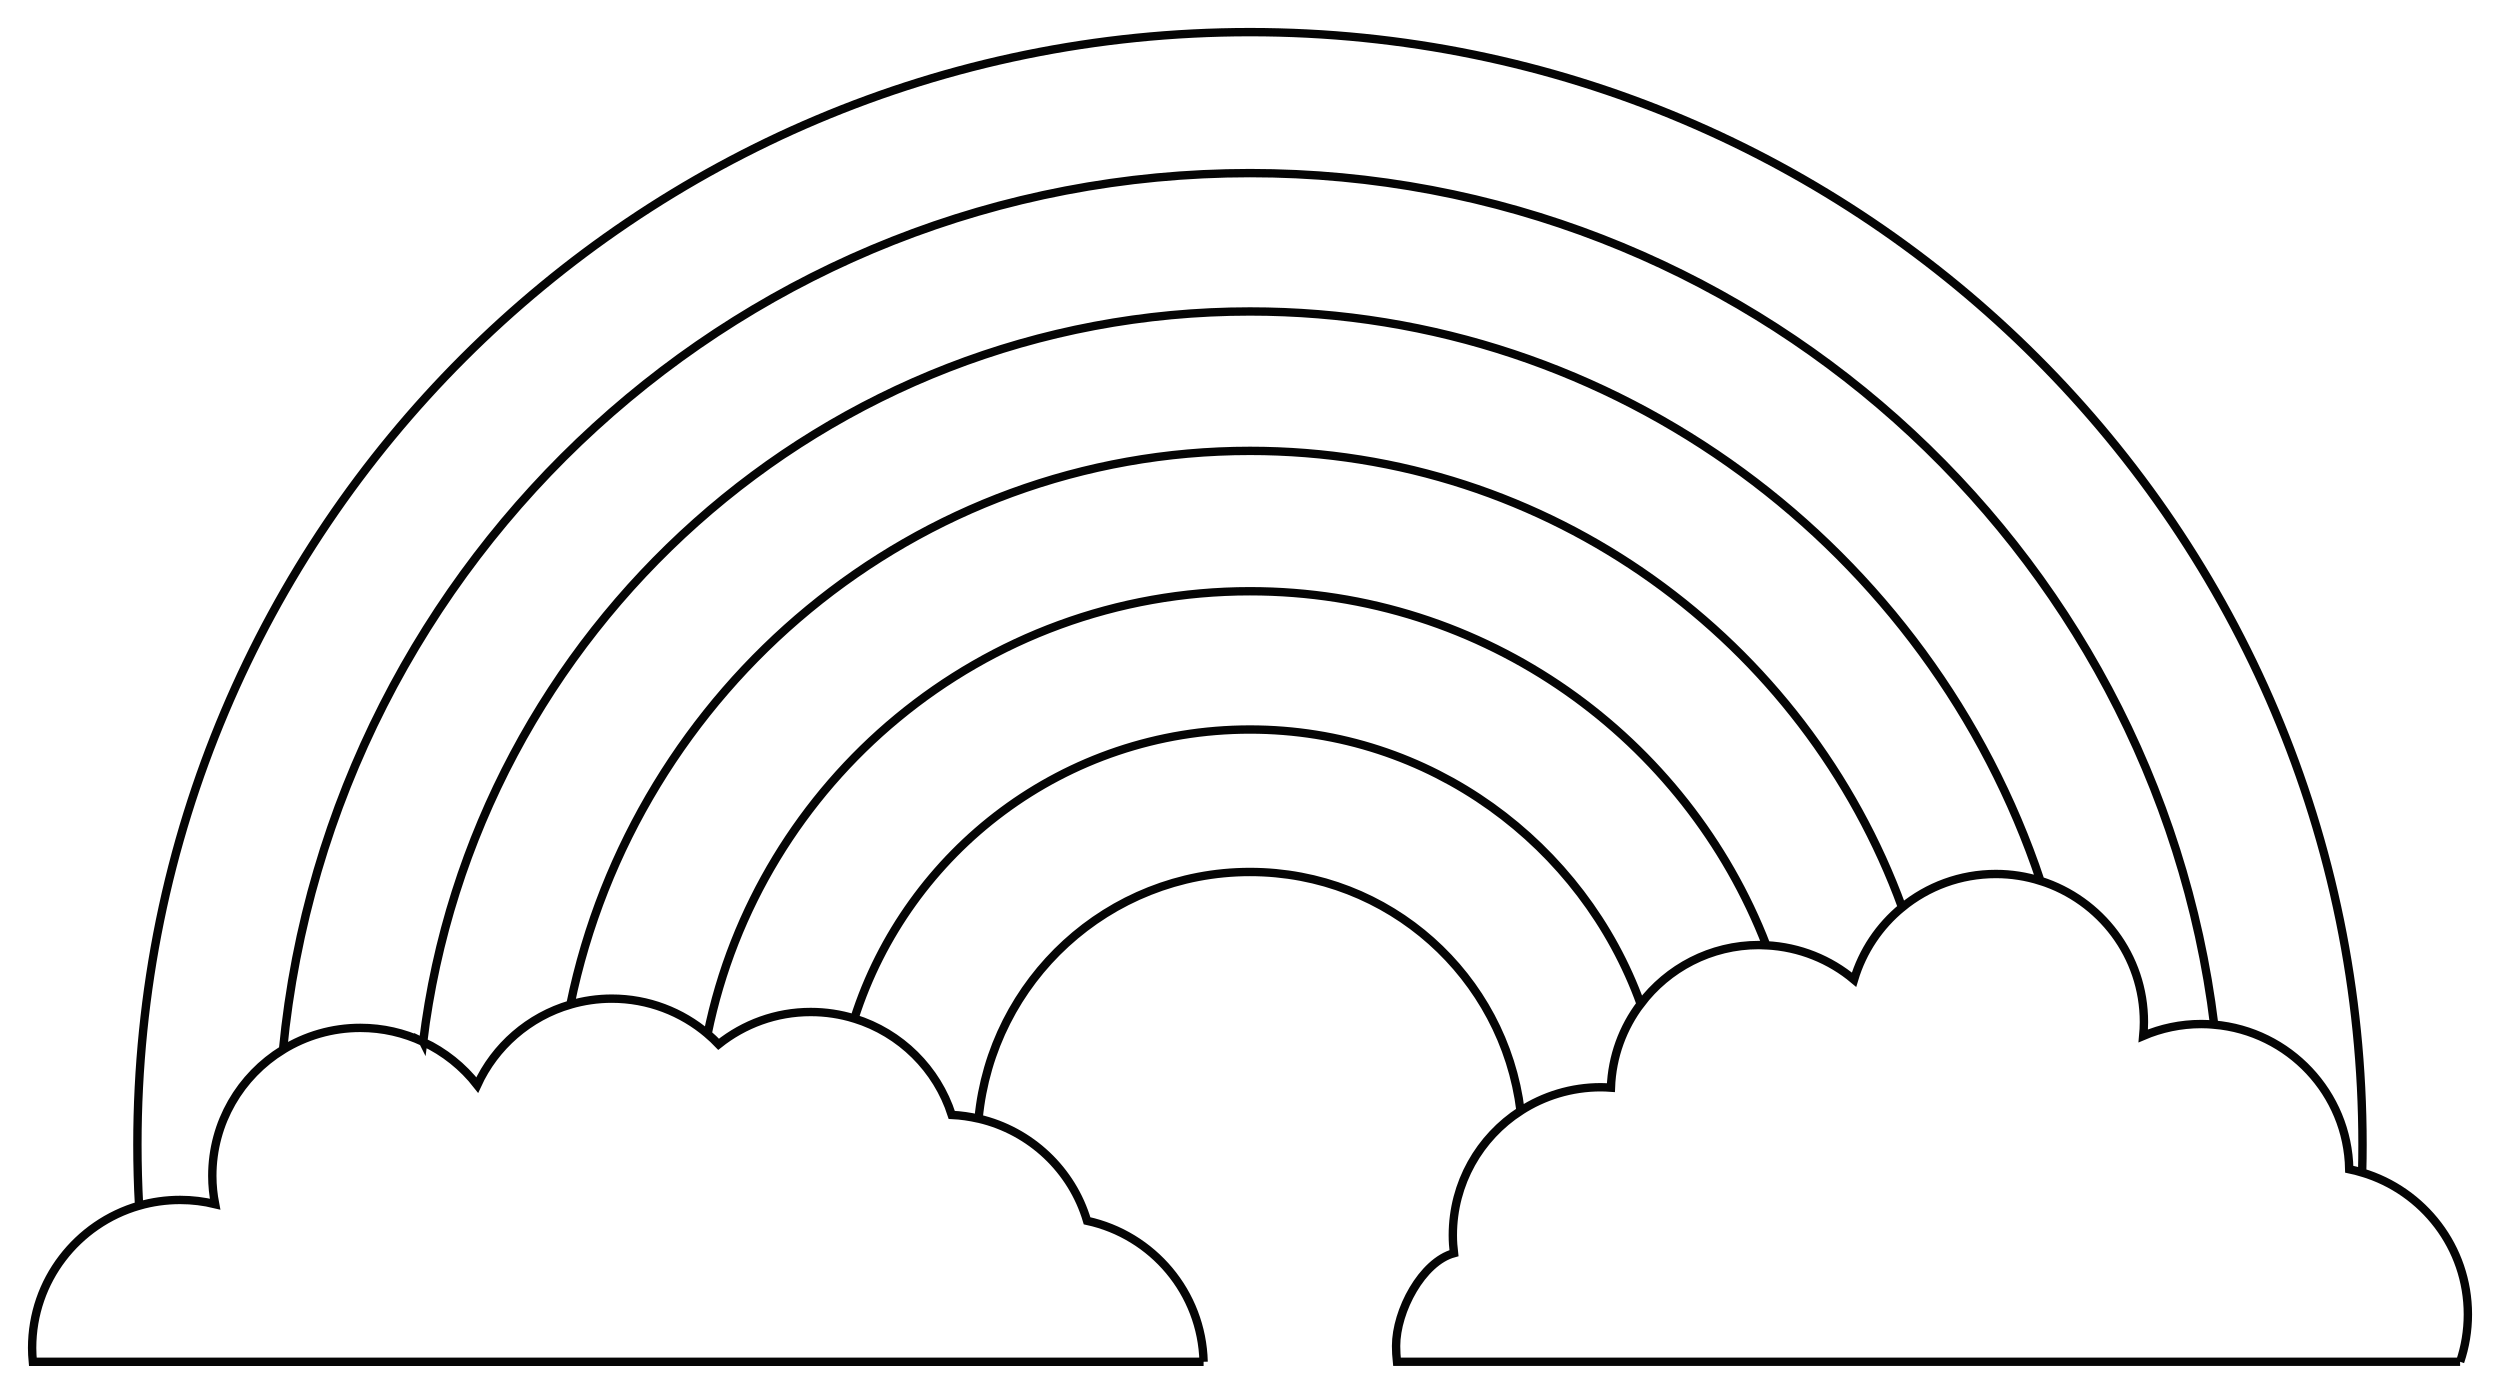 <?xml version="1.0" encoding="UTF-8" standalone="no"?>
<!-- Created with Inkscape (http://www.inkscape.org/) -->

<svg
   xmlns:dc="http://purl.org/dc/elements/1.1/"
   xmlns:cc="http://creativecommons.org/ns#"
   xmlns:rdf="http://www.w3.org/1999/02/22-rdf-syntax-ns#"
   xmlns:svg="http://www.w3.org/2000/svg"
   xmlns="http://www.w3.org/2000/svg"
   xmlns:sodipodi="http://sodipodi.sourceforge.net/DTD/sodipodi-0.dtd"
   xmlns:inkscape="http://www.inkscape.org/namespaces/inkscape"
   width="894.969"
   height="499"
   id="svg2"
   version="1.1"
   inkscape:version="0.48.5 r10040"
   sodipodi:docname="rainbow-lines only.svg">
  <defs
     id="defs4" />
  <sodipodi:namedview
     id="base"
     pagecolor="#ffffff"
     bordercolor="#666666"
     borderopacity="1.0"
     inkscape:pageopacity="0.0"
     inkscape:pageshadow="2"
     inkscape:zoom="0.25000001"
     inkscape:cx="-347.969"
     inkscape:cy="392.7166"
     inkscape:document-units="px"
     inkscape:current-layer="layer1"
     showgrid="false"
     inkscape:window-width="1366"
     inkscape:window-height="721"
     inkscape:window-x="-4"
     inkscape:window-y="-4"
     inkscape:window-maximized="1"
     fit-margin-top="10"
     fit-margin-left="10"
     fit-margin-right="10"
     fit-margin-bottom="10"
     inkscape:snap-global="false" />
  <g
     inkscape:label="Layer 1"
     inkscape:groupmode="layer"
     id="layer1"
     transform="translate(-319.028,-565.89)">
    <path
       style="opacity:0.98;fill:none;stroke:#000000;stroke-width:3;stroke-miterlimit:4;stroke-opacity:1;stroke-dasharray:none"
       d="M 435.969,1.719 C 216.004,1.719 37.688,180.035 37.688,400 c 0,7.327 0.203,14.614 0.594,21.844 4.67,-1.346 9.615,-2.062 14.719,-2.062 4.305,0 8.493,0.531 12.5,1.5 -0.633,-3.276 -1,-6.633 -1,-10.094 C 64.5,392.068 74.633,375.322 89.812,366 106.902,189.871 255.354,52.188 435.969,52.188 c 177.542,0 324.022,133.026 345.188,304.844 26.757,2.321 47.82,24.514 48.344,51.75 1.57,0.316 3.108,0.735 4.625,1.188 0.081,-3.313 0.125,-6.637 0.125,-9.969 C 834.25,180.035 655.934,1.719 435.969,1.719 z m 433.219,476 c 1.795,-5.324 2.781,-11.035 2.781,-16.969 0,-24.003 -15.96,-44.259 -37.844,-50.781 M 139.969,363.188 c -6.825,-3.202 -14.43,-5 -22.469,-5 -10.152,0 -19.628,2.863 -27.688,7.812 m 50.156,-2.812 c 7.618,3.574 14.26,8.898 19.375,15.469 6.359,-13.859 18.501,-24.49 33.344,-28.812 C 215.884,236.716 315.98,151.625 435.969,151.625 c 107.337,0 198.775,68.095 233.469,163.438 9.134,-7.486 20.824,-11.969 33.562,-11.969 5.572,0 10.924,0.875 15.969,2.469 -39.512,-118.439 -151.278,-203.844 -283,-203.844 -152.273,0 -277.864,114.099 -296,261.469 z m 641.188,-6.156 c -1.529,-0.133 -3.062,-0.219 -4.625,-0.219 -7.378,0 -14.399,1.526 -20.781,4.25 0.153,-1.641 0.25,-3.288 0.25,-4.969 0,-23.7 -15.573,-43.751 -37.031,-50.531 M 241.812,360.344 c -9.244,-7.862 -21.23,-12.625 -34.312,-12.625 -5.145,0 -10.113,0.756 -14.812,2.125 m 49.125,10.5 c 1.379,1.172 2.686,2.414 3.938,3.719 9.055,-7.217 20.489,-11.562 32.969,-11.562 5.435,0 10.688,0.823 15.625,2.344 19.117,-59.995 75.294,-103.469 141.625,-103.469 64.393,0 119.236,40.969 139.875,98.25 9.676,-12.805 25.029,-21.094 42.312,-21.094 0.905,0 1.793,0.049 2.688,0.094 -28.65,-74.156 -100.612,-126.75 -184.875,-126.75 -95.85,0 -175.789,68.04 -194.156,158.469 z m 427.625,-45.281 c -8.081,6.623 -14.16,15.599 -17.219,25.875 -8.567,-7.192 -19.461,-11.713 -31.375,-12.312 M 338.812,390.688 c -3.1,-0.718 -6.312,-1.197 -9.594,-1.344 -5.264,-16.452 -18.343,-29.409 -34.875,-34.5 m 281.5,-5.219 c -6.346,8.398 -10.25,18.732 -10.656,29.969 -1.192,-0.08 -2.381,-0.156 -3.594,-0.156 -10.589,0 -20.473,3.119 -28.75,8.469 m -494.562,33.938 C 16.165,428.219 0,448.613 0,472.781 c 0,1.667 0.099,3.309 0.25,4.938 l 419.125,0 m 0,0 c -0.617,-24.814 -18.272,-45.402 -41.719,-50.469 -5.364,-18.16 -20.196,-32.238 -38.781,-36.562 -0.02,-0.005 -0.043,0.005 -0.062,0 4.695,-49.539 46.388,-88.312 97.156,-88.312 49.819,0 90.919,37.324 96.875,85.531 -14.604,9.438 -24.25,25.849 -24.25,44.531 0,2.163 0.154,4.311 0.406,6.406 -11.389,3.079 -20.719,20.638 -20.719,33.219 0,1.909 0.116,3.8 0.312,5.656 l 380.594,0"
       transform="translate(330.528,575.671)"
       id="path3933-17"
       inkscape:connector-curvature="0"
       sodipodi:nodetypes="sscscscscccsscsccscssccccscsccsccccccscccscscsccscccccccscscscccsccsccc" />
  </g>
</svg>
